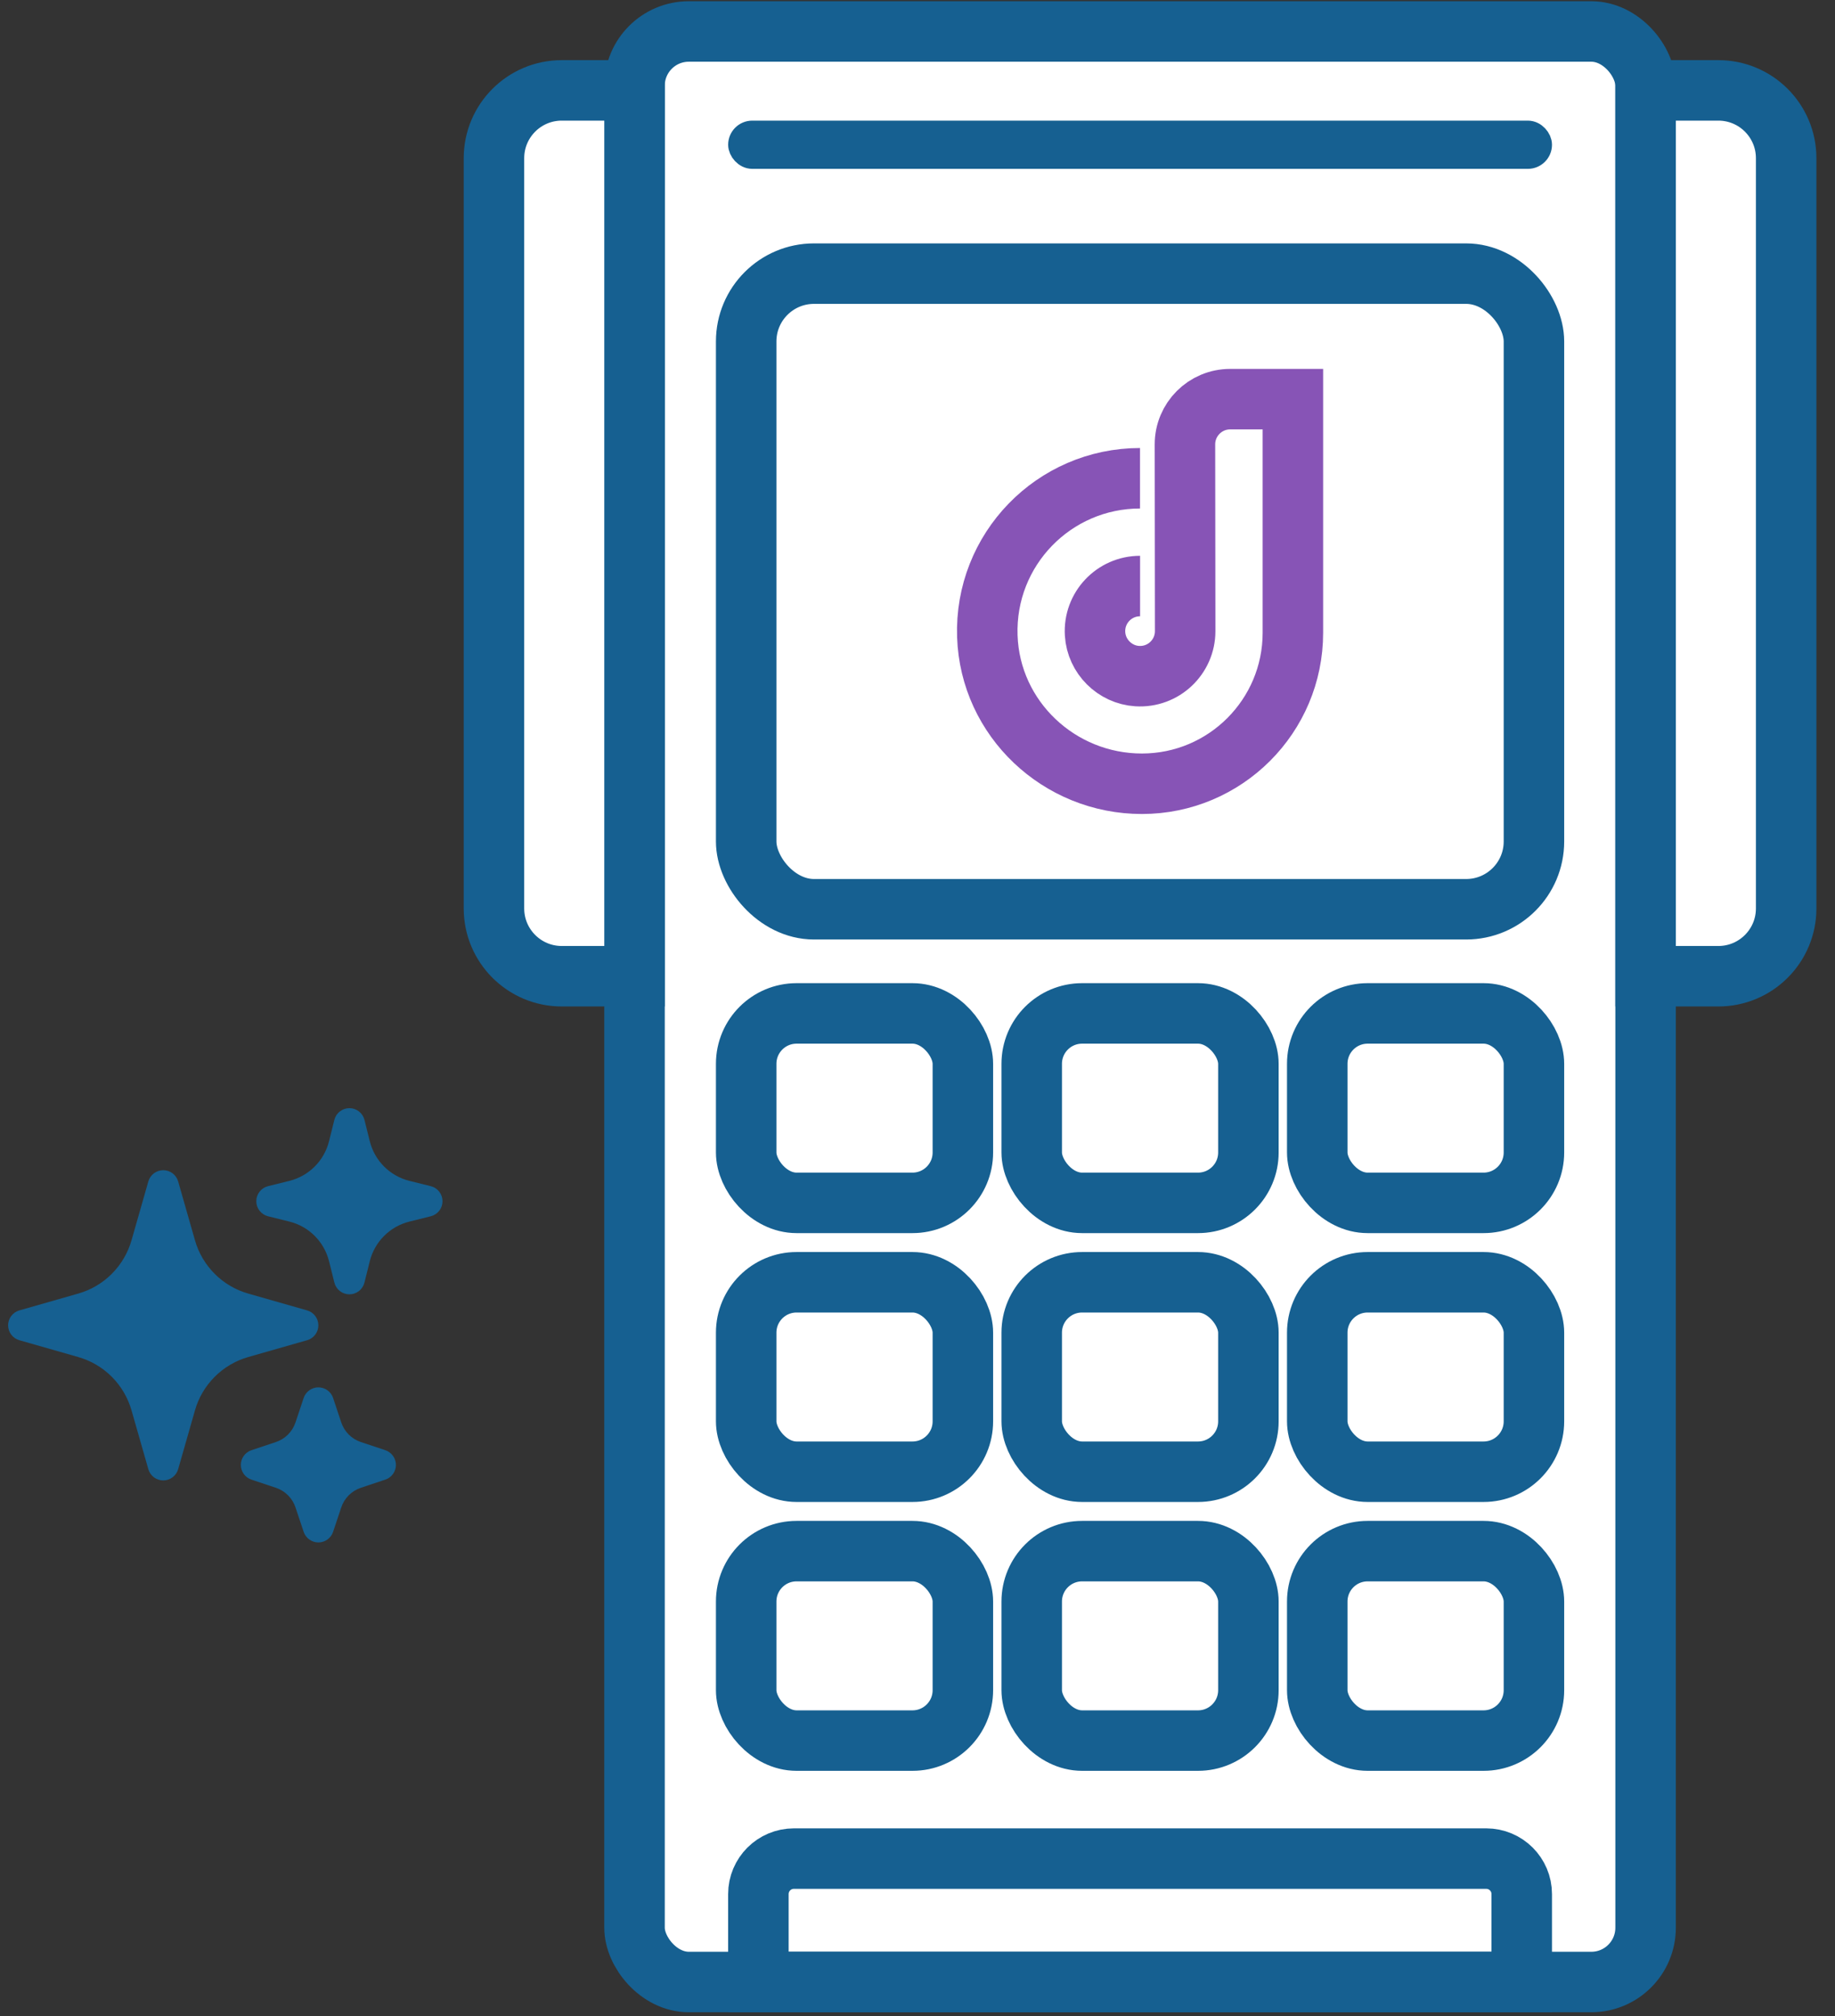 <svg width="91" height="100" viewBox="0 0 91 100" fill="none" xmlns="http://www.w3.org/2000/svg">
<rect x="0" y="0" width="91" height="100" fill="#333333" stroke="none"/>
<rect x="31.467" y="1.561" width="50.14" height="96.744" rx="2.692" fill="white" stroke="#166091" stroke-width="3"/>
<rect x="37.004" y="50.264" width="10.746" height="9.397" rx="2.5" stroke="#166091" stroke-width="3"/>
<rect x="51.164" y="50.264" width="10.746" height="9.397" rx="2.5" stroke="#166091" stroke-width="3"/>
<rect x="37.004" y="13.572" width="39.066" height="31.526" rx="3.363" stroke="#166091" stroke-width="3"/>
<path d="M56.538 29.067C55.255 29.067 54.225 30.146 54.306 31.445C54.375 32.559 55.282 33.465 56.395 33.534C57.694 33.615 58.774 32.585 58.774 31.303L58.763 22.043C58.762 20.803 59.767 19.797 61.006 19.797L64.116 19.797L64.116 31.384C64.116 35.52 60.763 38.873 56.627 38.873C52.529 38.873 49.102 35.654 48.963 31.559C48.818 27.256 52.264 23.721 56.535 23.721" stroke="#8754B6" stroke-width="3" stroke-miterlimit="10"/>
<path d="M31.467 5.983V4.483H29.967H27.859C26.002 4.483 24.496 5.988 24.496 7.846V45.057C24.496 46.914 26.002 48.42 27.859 48.42H29.967H31.467V46.92V5.983Z" fill="white" stroke="#166091" stroke-width="3"/>
<path d="M81.608 46.92L81.608 48.42L83.108 48.42L85.215 48.42C87.072 48.42 88.578 46.914 88.578 45.057L88.578 7.846C88.578 5.988 87.072 4.483 85.215 4.483L83.108 4.483L81.608 4.483L81.608 5.983L81.608 46.92Z" fill="white" stroke="#166091" stroke-width="3"/>
<rect x="36.708" y="6.581" width="39.659" height="1.196" rx="0.598" stroke="#166091" stroke-width="1.196"/>
<rect x="65.324" y="50.264" width="10.746" height="9.397" rx="2.5" stroke="#166091" stroke-width="3"/>
<rect x="37.004" y="63.599" width="10.746" height="9.397" rx="2.5" stroke="#166091" stroke-width="3"/>
<rect x="37.004" y="76.934" width="10.746" height="9.397" rx="2.5" stroke="#166091" stroke-width="3"/>
<path d="M39.37 92.184H73.704C74.676 92.184 75.465 92.972 75.465 93.945V98.305H37.609V93.945C37.609 92.972 38.398 92.184 39.37 92.184Z" stroke="#166091" stroke-width="3"/>
<rect x="51.164" y="63.599" width="10.746" height="9.397" rx="2.5" stroke="#166091" stroke-width="3"/>
<rect x="51.164" y="76.934" width="10.746" height="9.397" rx="2.5" stroke="#166091" stroke-width="3"/>
<rect x="65.324" y="63.599" width="10.746" height="9.397" rx="2.5" stroke="#166091" stroke-width="3"/>
<rect x="65.324" y="76.934" width="10.746" height="9.397" rx="2.5" stroke="#166091" stroke-width="3"/>
<path fill-rule="evenodd" clip-rule="evenodd" d="M8.095 58.04C8.262 58.04 8.425 58.095 8.559 58.195C8.692 58.296 8.789 58.438 8.835 58.598L9.669 61.518C9.848 62.146 10.185 62.719 10.648 63.181C11.11 63.644 11.683 63.981 12.311 64.16L15.231 64.994C15.391 65.04 15.533 65.137 15.633 65.271C15.734 65.404 15.788 65.567 15.788 65.734C15.788 65.901 15.734 66.063 15.633 66.197C15.533 66.33 15.391 66.427 15.231 66.473L12.311 67.307C11.683 67.487 11.11 67.824 10.648 68.286C10.185 68.749 9.848 69.321 9.669 69.95L8.835 72.869C8.789 73.03 8.692 73.171 8.558 73.272C8.425 73.372 8.262 73.427 8.095 73.427C7.928 73.427 7.766 73.372 7.632 73.272C7.499 73.171 7.402 73.03 7.356 72.869L6.522 69.95C6.342 69.321 6.005 68.749 5.543 68.286C5.081 67.824 4.508 67.487 3.879 67.307L0.96 66.473C0.799 66.427 0.658 66.33 0.557 66.197C0.457 66.063 0.402 65.901 0.402 65.734C0.402 65.567 0.457 65.404 0.557 65.271C0.658 65.137 0.799 65.04 0.96 64.994L3.879 64.16C4.508 63.981 5.081 63.644 5.543 63.181C6.005 62.719 6.342 62.146 6.522 61.518L7.356 58.598C7.402 58.438 7.499 58.296 7.632 58.195C7.766 58.095 7.928 58.04 8.095 58.04ZM17.328 54.963C17.499 54.963 17.666 55.02 17.801 55.126C17.936 55.231 18.033 55.379 18.074 55.545L18.339 56.608C18.458 57.081 18.703 57.514 19.048 57.859C19.393 58.204 19.825 58.449 20.298 58.568L21.361 58.832C21.528 58.873 21.676 58.969 21.782 59.105C21.888 59.24 21.945 59.407 21.945 59.579C21.945 59.751 21.888 59.918 21.782 60.053C21.676 60.188 21.528 60.284 21.361 60.326L20.298 60.59C19.825 60.709 19.393 60.954 19.048 61.299C18.703 61.644 18.458 62.076 18.339 62.55L18.074 63.612C18.033 63.779 17.937 63.927 17.802 64.033C17.666 64.139 17.499 64.197 17.328 64.197C17.156 64.197 16.989 64.139 16.853 64.033C16.718 63.927 16.622 63.779 16.581 63.612L16.316 62.55C16.197 62.076 15.952 61.644 15.607 61.299C15.262 60.954 14.83 60.709 14.357 60.59L13.294 60.326C13.127 60.284 12.979 60.188 12.873 60.053C12.767 59.918 12.71 59.751 12.71 59.579C12.71 59.407 12.767 59.24 12.873 59.105C12.979 58.969 13.127 58.873 13.294 58.832L14.357 58.568C14.83 58.449 15.262 58.204 15.607 57.859C15.952 57.514 16.197 57.081 16.316 56.608L16.581 55.545C16.622 55.379 16.718 55.231 16.854 55.126C16.989 55.02 17.156 54.963 17.328 54.963ZM15.789 68.811C15.95 68.811 16.108 68.862 16.239 68.956C16.37 69.051 16.468 69.184 16.519 69.337L16.923 70.551C17.077 71.009 17.436 71.371 17.896 71.523L19.109 71.928C19.262 71.98 19.395 72.078 19.489 72.209C19.583 72.34 19.634 72.497 19.634 72.658C19.634 72.819 19.583 72.976 19.489 73.107C19.395 73.238 19.262 73.336 19.109 73.387L17.896 73.792C17.669 73.868 17.464 73.995 17.295 74.164C17.126 74.333 16.999 74.538 16.923 74.765L16.518 75.978C16.467 76.131 16.369 76.264 16.238 76.358C16.107 76.452 15.95 76.503 15.789 76.503C15.628 76.503 15.47 76.452 15.34 76.358C15.209 76.264 15.111 76.131 15.059 75.978L14.654 74.765C14.579 74.538 14.451 74.333 14.283 74.164C14.114 73.995 13.908 73.868 13.682 73.792L12.468 73.387C12.316 73.336 12.183 73.238 12.088 73.107C11.994 72.976 11.944 72.819 11.944 72.658C11.944 72.497 11.994 72.34 12.088 72.209C12.183 72.078 12.316 71.98 12.468 71.928L13.682 71.523C13.908 71.448 14.114 71.321 14.283 71.152C14.451 70.983 14.579 70.777 14.654 70.551L15.059 69.337C15.11 69.184 15.208 69.051 15.339 68.957C15.47 68.862 15.627 68.811 15.789 68.811Z" fill="#166091"/>
</svg>

